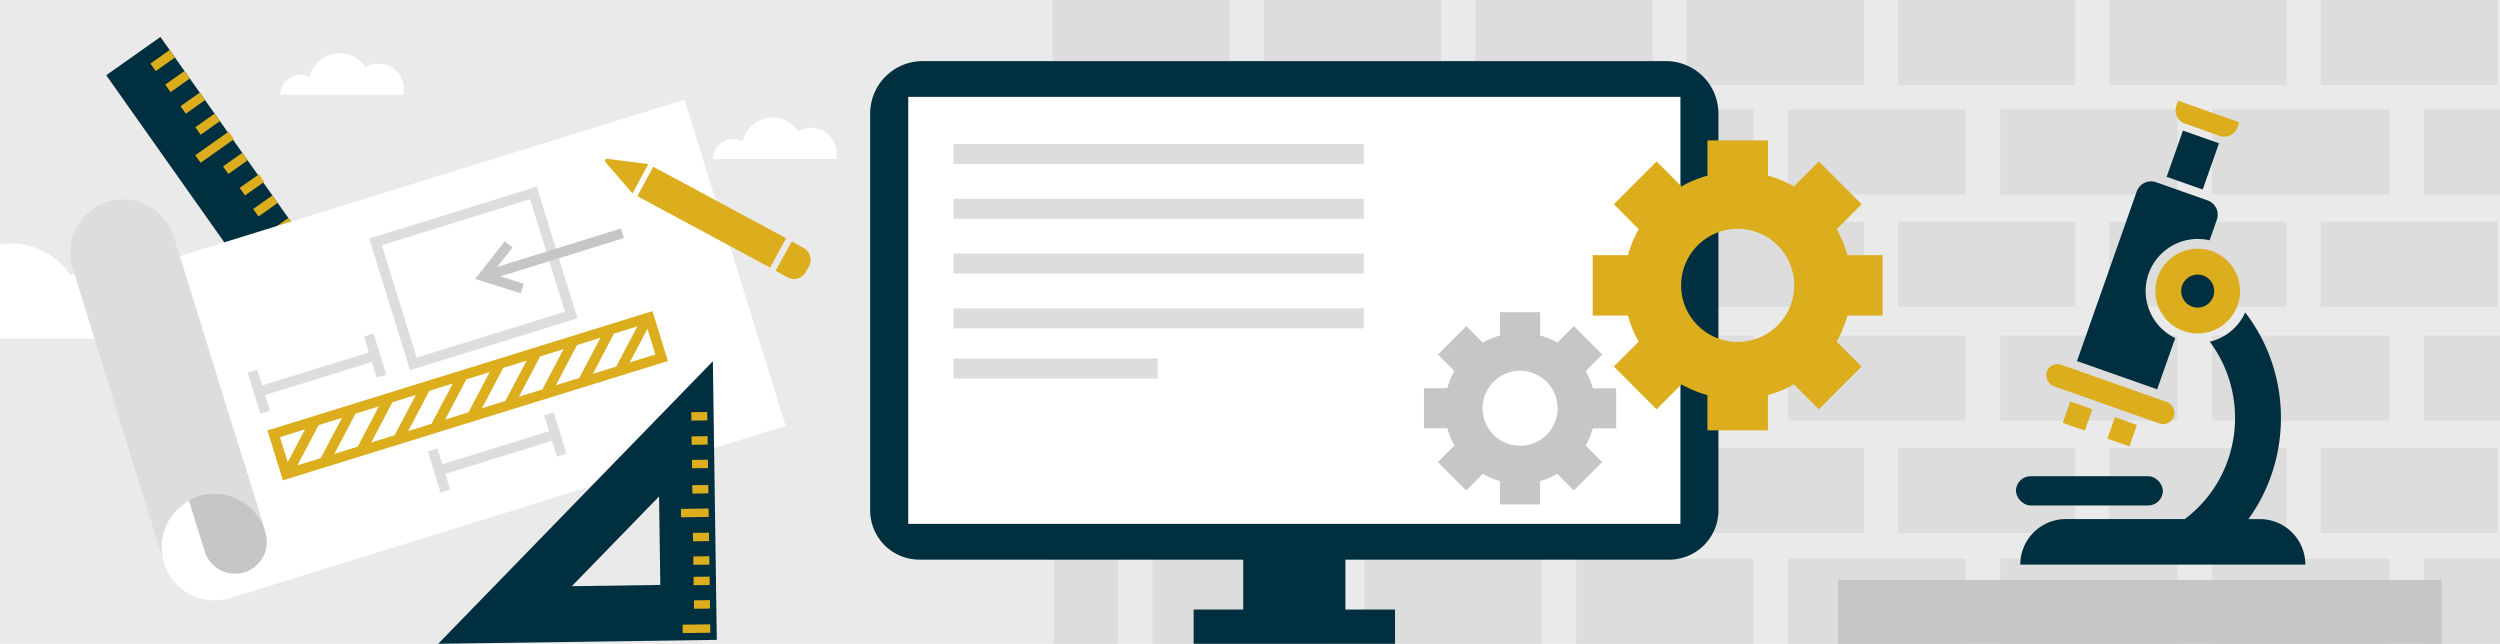 <svg xmlns="http://www.w3.org/2000/svg" viewBox="0 0 1996 514"><defs><style>.cls-1{fill:#eaeaea;}.cls-2{fill:#ddd;}.cls-3{fill:#c6c6c6;}.cls-4{fill:#fff;}.cls-5{fill:none;}.cls-6{fill:#00303f;}.cls-7{fill:#dcae1e;}</style></defs><g id="Layer_2" data-name="Layer 2"><g id="Layer_1-2" data-name="Layer 1"><rect class="cls-1" width="1996" height="514"/><rect class="cls-2" x="841.34" y="87.4" width="51.1" height="67.9"/><rect class="cls-2" x="1935.37" y="87.4" width="60.63" height="67.9"/><rect class="cls-2" x="1596.98" y="87.4" width="141.45" height="67.9"/><rect class="cls-2" x="1766.18" y="87.4" width="141.45" height="67.9"/><rect class="cls-2" x="1258.57" y="87.4" width="141.47" height="67.9"/><rect class="cls-2" x="1427.78" y="87.4" width="141.45" height="67.9"/><rect class="cls-2" x="1346.67" y="177.07" width="141.45" height="67.9"/><rect class="cls-2" x="1515.42" y="177.07" width="141.45" height="67.9"/><rect class="cls-2" x="920.18" y="87.4" width="141.45" height="67.9"/><rect class="cls-2" x="1089.38" y="87.4" width="141.45" height="67.9"/><rect class="cls-2" x="1009.17" y="177.07" width="141.45" height="67.9"/><rect class="cls-2" x="1177.92" y="177.07" width="141.45" height="67.9"/><rect class="cls-2" x="840.42" y="177.07" width="141.45" height="67.9"/><rect class="cls-2" x="1684.18" y="177.07" width="141.45" height="67.9"/><rect class="cls-2" x="1852.93" y="177.07" width="141.45" height="67.9"/><rect class="cls-2" x="841.34" y="267.96" width="51.1" height="67.91"/><rect class="cls-2" x="1935.37" y="267.97" width="60.63" height="67.9"/><rect class="cls-2" x="1596.98" y="267.96" width="141.45" height="67.9"/><rect class="cls-2" x="1766.18" y="267.96" width="141.45" height="67.9"/><rect class="cls-2" x="1258.57" y="267.97" width="141.47" height="67.9"/><rect class="cls-2" x="1427.78" y="267.97" width="141.45" height="67.9"/><rect class="cls-2" x="1346.67" y="357.64" width="141.45" height="67.9"/><rect class="cls-2" x="1515.42" y="357.64" width="141.45" height="67.9"/><rect class="cls-2" x="920.18" y="267.96" width="141.45" height="67.9"/><rect class="cls-2" x="1089.38" y="267.96" width="141.45" height="67.9"/><rect class="cls-2" x="1009.17" y="357.64" width="141.45" height="67.9"/><rect class="cls-2" x="1177.92" y="357.64" width="141.45" height="67.9"/><rect class="cls-2" x="840.42" y="357.64" width="141.45" height="67.9"/><rect class="cls-2" x="1684.18" y="357.64" width="141.45" height="67.9"/><rect class="cls-2" x="1852.93" y="357.64" width="141.45" height="67.9"/><rect class="cls-2" x="841.34" y="446.1" width="51.1" height="67.9"/><rect class="cls-2" x="1935.37" y="446.1" width="60.63" height="67.9"/><rect class="cls-2" x="1596.98" y="446.1" width="141.45" height="67.9"/><rect class="cls-2" x="1766.18" y="446.1" width="141.45" height="67.9"/><rect class="cls-2" x="1258.57" y="446.1" width="141.47" height="67.9"/><rect class="cls-2" x="1427.78" y="446.1" width="141.45" height="67.9"/><rect class="cls-2" x="920.18" y="446.1" width="141.45" height="67.9"/><rect class="cls-2" x="1089.38" y="446.1" width="141.45" height="67.9"/><rect class="cls-2" x="1346.67" width="141.45" height="67.9"/><rect class="cls-2" x="1515.42" width="141.45" height="67.9"/><rect class="cls-2" x="1009.17" width="141.45" height="67.9"/><rect class="cls-2" x="1177.92" width="141.45" height="67.9"/><rect class="cls-2" x="840.42" width="141.45" height="67.9"/><rect class="cls-2" x="1684.18" width="141.45" height="67.9"/><rect class="cls-2" x="1852.93" width="141.45" height="67.9"/><rect class="cls-3" x="1467.39" y="462.98" width="481.96" height="51.02"/><path class="cls-2" d="M996.94,297l.12.06h-.14Z"/><path class="cls-2" d="M997.06,297h-.14L997,297Z"/><path class="cls-4" d="M668.06,122.48a20.43,20.43,0,0,1-.49,4.45H569.41a15.92,15.92,0,0,1,23.52-14,24.49,24.49,0,0,1,44.41-8,20.35,20.35,0,0,1,30.72,17.53Z"/><path class="cls-4" d="M127,260.28a45.86,45.86,0,0,1-1.13,10.22H0V195.3A56.28,56.28,0,0,1,56.45,220,46.77,46.77,0,0,1,127,260.28Z"/><path class="cls-4" d="M322.38,71.17a20.43,20.43,0,0,1-.49,4.45H223.73a15.92,15.92,0,0,1,23.52-14,24.49,24.49,0,0,1,44.41-8,20.36,20.36,0,0,1,30.72,17.53Z"/><line class="cls-5" x1="1180.99" y1="506.51" x2="1177.88" y2="506.51"/><rect class="cls-4" x="712.07" y="63.45" width="642.65" height="361.15"/><path class="cls-6" d="M1330.05,48.79H736.67a41.94,41.94,0,0,0-41.94,41.94V407.48a39.34,39.34,0,0,0,39.35,39.34H992.6v39.85H953V514h160.79V486.67h-39.63V446.82h258.52A39.34,39.34,0,0,0,1372,407.48V90.73A41.94,41.94,0,0,0,1330.05,48.79Zm11.6,369.47H725.14V77.35h616.51Z"/><path class="cls-7" d="M1503.11,252V203.7H1475a90.53,90.53,0,0,0-8.58-20.72l19.89-19.89-34.15-34.16-19.9,19.9a90.19,90.19,0,0,0-20.72-8.59V112.11h-48.3v28.13a90.19,90.19,0,0,0-20.72,8.59l-19.9-19.9-34.15,34.16L1308.33,183a90.53,90.53,0,0,0-8.58,20.72h-28.14V252h28.14a90.53,90.53,0,0,0,8.58,20.72l-19.89,19.89,34.15,34.16,19.9-19.9a90.19,90.19,0,0,0,20.72,8.59V343.6h48.3V315.47a90.19,90.19,0,0,0,20.72-8.59l19.9,19.9,34.15-34.16-19.89-19.89A90.53,90.53,0,0,0,1475,252Zm-115.75,21a45.15,45.15,0,1,1,45.14-45.14A45.15,45.15,0,0,1,1387.36,273Z"/><path class="cls-3" d="M1279.21,283l-22.65-22.64-13.19,13.19a59.82,59.82,0,0,0-13.73-5.69V249.24h-32v18.65a59.89,59.89,0,0,0-13.74,5.69l-13.19-13.19L1148.05,283l13.18,13.19a60,60,0,0,0-5.68,13.74h-18.66v32h18.64a60.34,60.34,0,0,0,5.69,13.74L1148,368.91l22.65,22.65,13.19-13.2a59.45,59.45,0,0,0,13.74,5.69V402.7h32V384.05a59.82,59.82,0,0,0,13.74-5.69l13.18,13.19,22.65-22.64L1266,355.72a59.89,59.89,0,0,0,5.69-13.74h18.65V310h-18.65a60.08,60.08,0,0,0-5.69-13.73Zm-44.42,64.1a29.93,29.93,0,1,1,0-42.32A29.93,29.93,0,0,1,1234.79,347.13Z"/><rect class="cls-2" x="761.26" y="246.18" width="327.56" height="16.03"/><rect class="cls-2" x="761.26" y="286.18" width="163.13" height="16.03"/><rect class="cls-2" x="761.26" y="202.45" width="327.56" height="16.03"/><rect class="cls-2" x="761.26" y="158.71" width="327.56" height="16.03"/><rect class="cls-2" x="761.26" y="114.98" width="327.56" height="16.03"/><rect class="cls-6" x="171.28" y="15.75" width="52.98" height="316.51" transform="translate(-64.16 146.06) rotate(-35.25)"/><rect class="cls-7" x="120.48" y="44.67" width="18.8" height="7.34" transform="translate(-4.08 83.83) rotate(-35.25)"/><rect class="cls-7" x="132.33" y="61.43" width="18.8" height="7.35" transform="translate(-11.59 93.75) rotate(-35.25)"/><rect class="cls-7" x="144.51" y="78.67" width="18.8" height="7.34" transform="translate(-19.3 103.94) rotate(-35.25)"/><rect class="cls-7" x="156.36" y="95.44" width="18.8" height="7.35" transform="translate(-26.81 113.86) rotate(-35.25)"/><rect class="cls-7" x="154.21" y="113.91" width="32.47" height="7.35" transform="matrix(0.82, -0.58, 0.58, 0.82, -36.61, 119.95)"/><rect class="cls-7" x="178.48" y="126.73" width="18.8" height="7.35" transform="translate(-40.81 132.36) rotate(-35.25)"/><rect class="cls-7" x="190.67" y="143.97" width="18.8" height="7.35" transform="matrix(0.82, -0.58, 0.58, 0.82, -48.53, 142.56)"/><rect class="cls-7" x="202.52" y="160.74" width="18.8" height="7.35" transform="translate(-56.03 152.47) rotate(-35.25)"/><rect class="cls-7" x="215.25" y="178.75" width="18.8" height="7.35" transform="translate(-64.09 163.13) rotate(-35.25)"/><rect class="cls-7" x="214.69" y="199.47" width="32.47" height="7.35" transform="translate(-74.9 170.55) rotate(-35.25)"/><rect class="cls-7" x="239.29" y="212.75" width="18.8" height="7.35" transform="translate(-79.31 183.24) rotate(-35.25)"/><rect class="cls-7" x="251.14" y="229.53" width="18.8" height="7.35" transform="translate(-86.82 193.15) rotate(-35.25)"/><rect class="cls-7" x="261.41" y="244.05" width="18.8" height="7.35" transform="translate(-93.32 201.74) rotate(-35.25)"/><rect class="cls-7" x="273.26" y="260.82" width="18.8" height="7.35" transform="matrix(0.82, -0.58, 0.58, 0.82, -100.83, 211.66)"/><rect class="cls-7" x="273.03" y="282" width="32.47" height="7.35" transform="translate(-111.84 219.36) rotate(-35.25)"/><path class="cls-4" d="M143.53,204.49l403-124.91,80.74,260.47L183.9,477.47a42.27,42.27,0,1,1,27.85-52.88Z"/><path class="cls-3" d="M211.75,424.59a25.39,25.39,0,1,1-48.5,15l-19.12-61.69,48.5-15Z"/><path class="cls-2" d="M138.57,188.49l73.18,236.1a42.26,42.26,0,1,0-80.73,25L57.84,213.51a42.26,42.26,0,0,1,80.73-25Z"/><path class="cls-7" d="M520.93,248.4,213.54,343.67l12.35,39.83,307.38-95.27ZM283.86,330.25l18.67-5.79-16.94,32.16-18.67,5.78Zm-27.74,35.5-18.68,5.79,16.94-32.15,18.67-5.79Zm57.22-44.64L332,315.33l-16.94,32.15-18.67,5.79ZM342.82,312l18.67-5.79-16.94,32.15-18.67,5.79Zm29.48-9.14L391,297.05,374,329.21,355.36,335Zm29.47-9.14,18.68-5.78-16.94,32.15-18.67,5.79Zm29.48-9.13,18.68-5.79L433,310.93l-18.67,5.79Zm29.48-9.14,18.67-5.79L462.47,301.8l-18.68,5.78Zm29.48-9.14,18.67-5.78L492,292.66l-18.68,5.79Zm26.7-3.85L523.26,283l-20.51,6.36Zm-273.34,80.3L229.76,369l-6.21-20Z"/><path class="cls-2" d="M461.06,254.12,327.38,295.55,294.81,190.48,428.49,149ZM332.65,285.54l118.4-36.7-27.83-89.79-118.4,36.7Z"/><polygon class="cls-2" points="290.63 268.75 294.53 281.34 209.31 307.75 205.41 295.17 197.77 297.53 207.94 330.35 215.58 327.98 211.68 315.39 296.9 288.98 300.8 301.57 308.44 299.2 298.27 266.38 290.63 268.75"/><polygon class="cls-2" points="434.46 331.69 438.36 344.28 353.14 370.69 349.24 358.11 341.6 360.47 351.77 393.29 359.41 390.92 355.51 378.33 440.73 351.92 444.63 364.51 452.27 362.14 442.1 329.32 434.46 331.69"/><polygon class="cls-3" points="418.18 226.51 399.48 220.66 498.2 190.06 495.83 182.42 397.11 213.02 409.23 197.62 402.94 192.67 379.3 222.73 415.79 234.15 418.18 226.51"/><rect class="cls-7" x="554.88" y="113.21" width="26.73" height="120.46" transform="translate(146.18 591.58) rotate(-61.71)"/><path class="cls-7" d="M484.9,126.8,517.64,131,505,154.5l-21.5-25A1.62,1.62,0,0,1,484.9,126.8Z"/><path class="cls-7" d="M632.48,198.86h5.25a10.73,10.73,0,0,1,10.73,10.73v10.84a0,0,0,0,1,0,0H621.75a0,0,0,0,1,0,0V209.59A10.73,10.73,0,0,1,632.48,198.86Z" transform="translate(1124.98 -245.7) rotate(118.82)"/><path class="cls-6" d="M456.56,468l69.64-71.63,1,70.64-70.64,1M349.84,514l222.45-3.13-3.14-222.46L349.84,514Z"/><rect class="cls-7" x="551.91" y="329.03" width="12.79" height="6.72" transform="translate(-4.63 7.9) rotate(-0.81)"/><rect class="cls-7" x="552.18" y="348.34" width="12.79" height="6.72" transform="translate(-4.9 7.91) rotate(-0.81)"/><rect class="cls-7" x="552.45" y="367.12" width="12.79" height="6.72" transform="translate(-5.16 7.91) rotate(-0.81)"/><rect class="cls-7" x="552.73" y="387.3" width="12.79" height="6.72" transform="translate(-5.45 7.92) rotate(-0.81)"/><rect class="cls-7" x="543.7" y="406.16" width="22.09" height="6.72" transform="translate(-5.72 7.86) rotate(-0.81)"/><rect class="cls-7" x="553.27" y="425.4" width="12.79" height="6.72" transform="translate(-5.99 7.93) rotate(-0.81)"/><rect class="cls-7" x="553.54" y="444.19" width="12.79" height="6.72" transform="translate(-6.25 7.93) rotate(-0.81)"/><rect class="cls-7" x="553.76" y="460.46" width="12.79" height="6.72" transform="translate(-6.48 7.94) rotate(-0.81)"/><rect class="cls-7" x="554.03" y="479.25" width="12.79" height="6.72" transform="translate(-6.74 7.94) rotate(-0.81)"/><rect class="cls-7" x="545" y="498.62" width="22.09" height="6.72" transform="translate(-7.02 7.88) rotate(-0.81)"/><path class="cls-7" d="M1743,251.88l-.35-.26.85-1.16Z"/><path class="cls-6" d="M1795.13,414.46c35.46-49,34.62-116.84-2.56-165a41.64,41.64,0,0,1-28.28,23.38c32.4,43.12,25.75,107-19.93,141.6h-95A36.34,36.34,0,0,0,1613,450.8H1840.6a36.34,36.34,0,0,0-36.34-36.34Z"/><path class="cls-7" d="M1743.5,250.46l-.5,1.42-.35-.26Z"/><circle class="cls-7" cx="1754.64" cy="232.39" r="33.84"/><path class="cls-7" d="M1742.65,251.62l.85-1.16-.5,1.42Z"/><path class="cls-6" d="M1769.93,175.43l-5.79,16.44a41.33,41.33,0,0,0-9.44-1.08,41.6,41.6,0,0,0-18,79.11l-14.43,40.93-64-22.55,47.71-135.4a12.1,12.1,0,0,1,15.44-7.39L1762.54,160A12.08,12.08,0,0,1,1769.93,175.43Z"/><rect class="cls-6" x="1735.47" y="108.28" width="30.51" height="39.13" transform="translate(142.01 -574.6) rotate(19.41)"/><path class="cls-7" d="M1746.09,88.52h29.57a11.08,11.08,0,0,1,11.08,11.08v4.35a0,0,0,0,1,0,0H1735a0,0,0,0,1,0,0V99.59A11.08,11.08,0,0,1,1746.09,88.52Z" transform="translate(3389.67 772.23) rotate(-160.59)"/><rect class="cls-7" x="1631.06" y="305.61" width="107.64" height="18.17" rx="9.09" transform="translate(200.37 -542.09) rotate(19.41)"/><rect class="cls-7" x="1649.37" y="323.17" width="18.64" height="18.11" transform="translate(204.71 -532.39) rotate(19.41)"/><rect class="cls-7" x="1684.98" y="335.72" width="18.64" height="18.11" transform="translate(210.9 -543.51) rotate(19.41)"/><rect class="cls-6" x="1609.54" y="380.22" width="117.28" height="23.32" rx="11.66"/><circle class="cls-6" cx="1754.64" cy="232.39" r="13.18"/></g></g></svg>